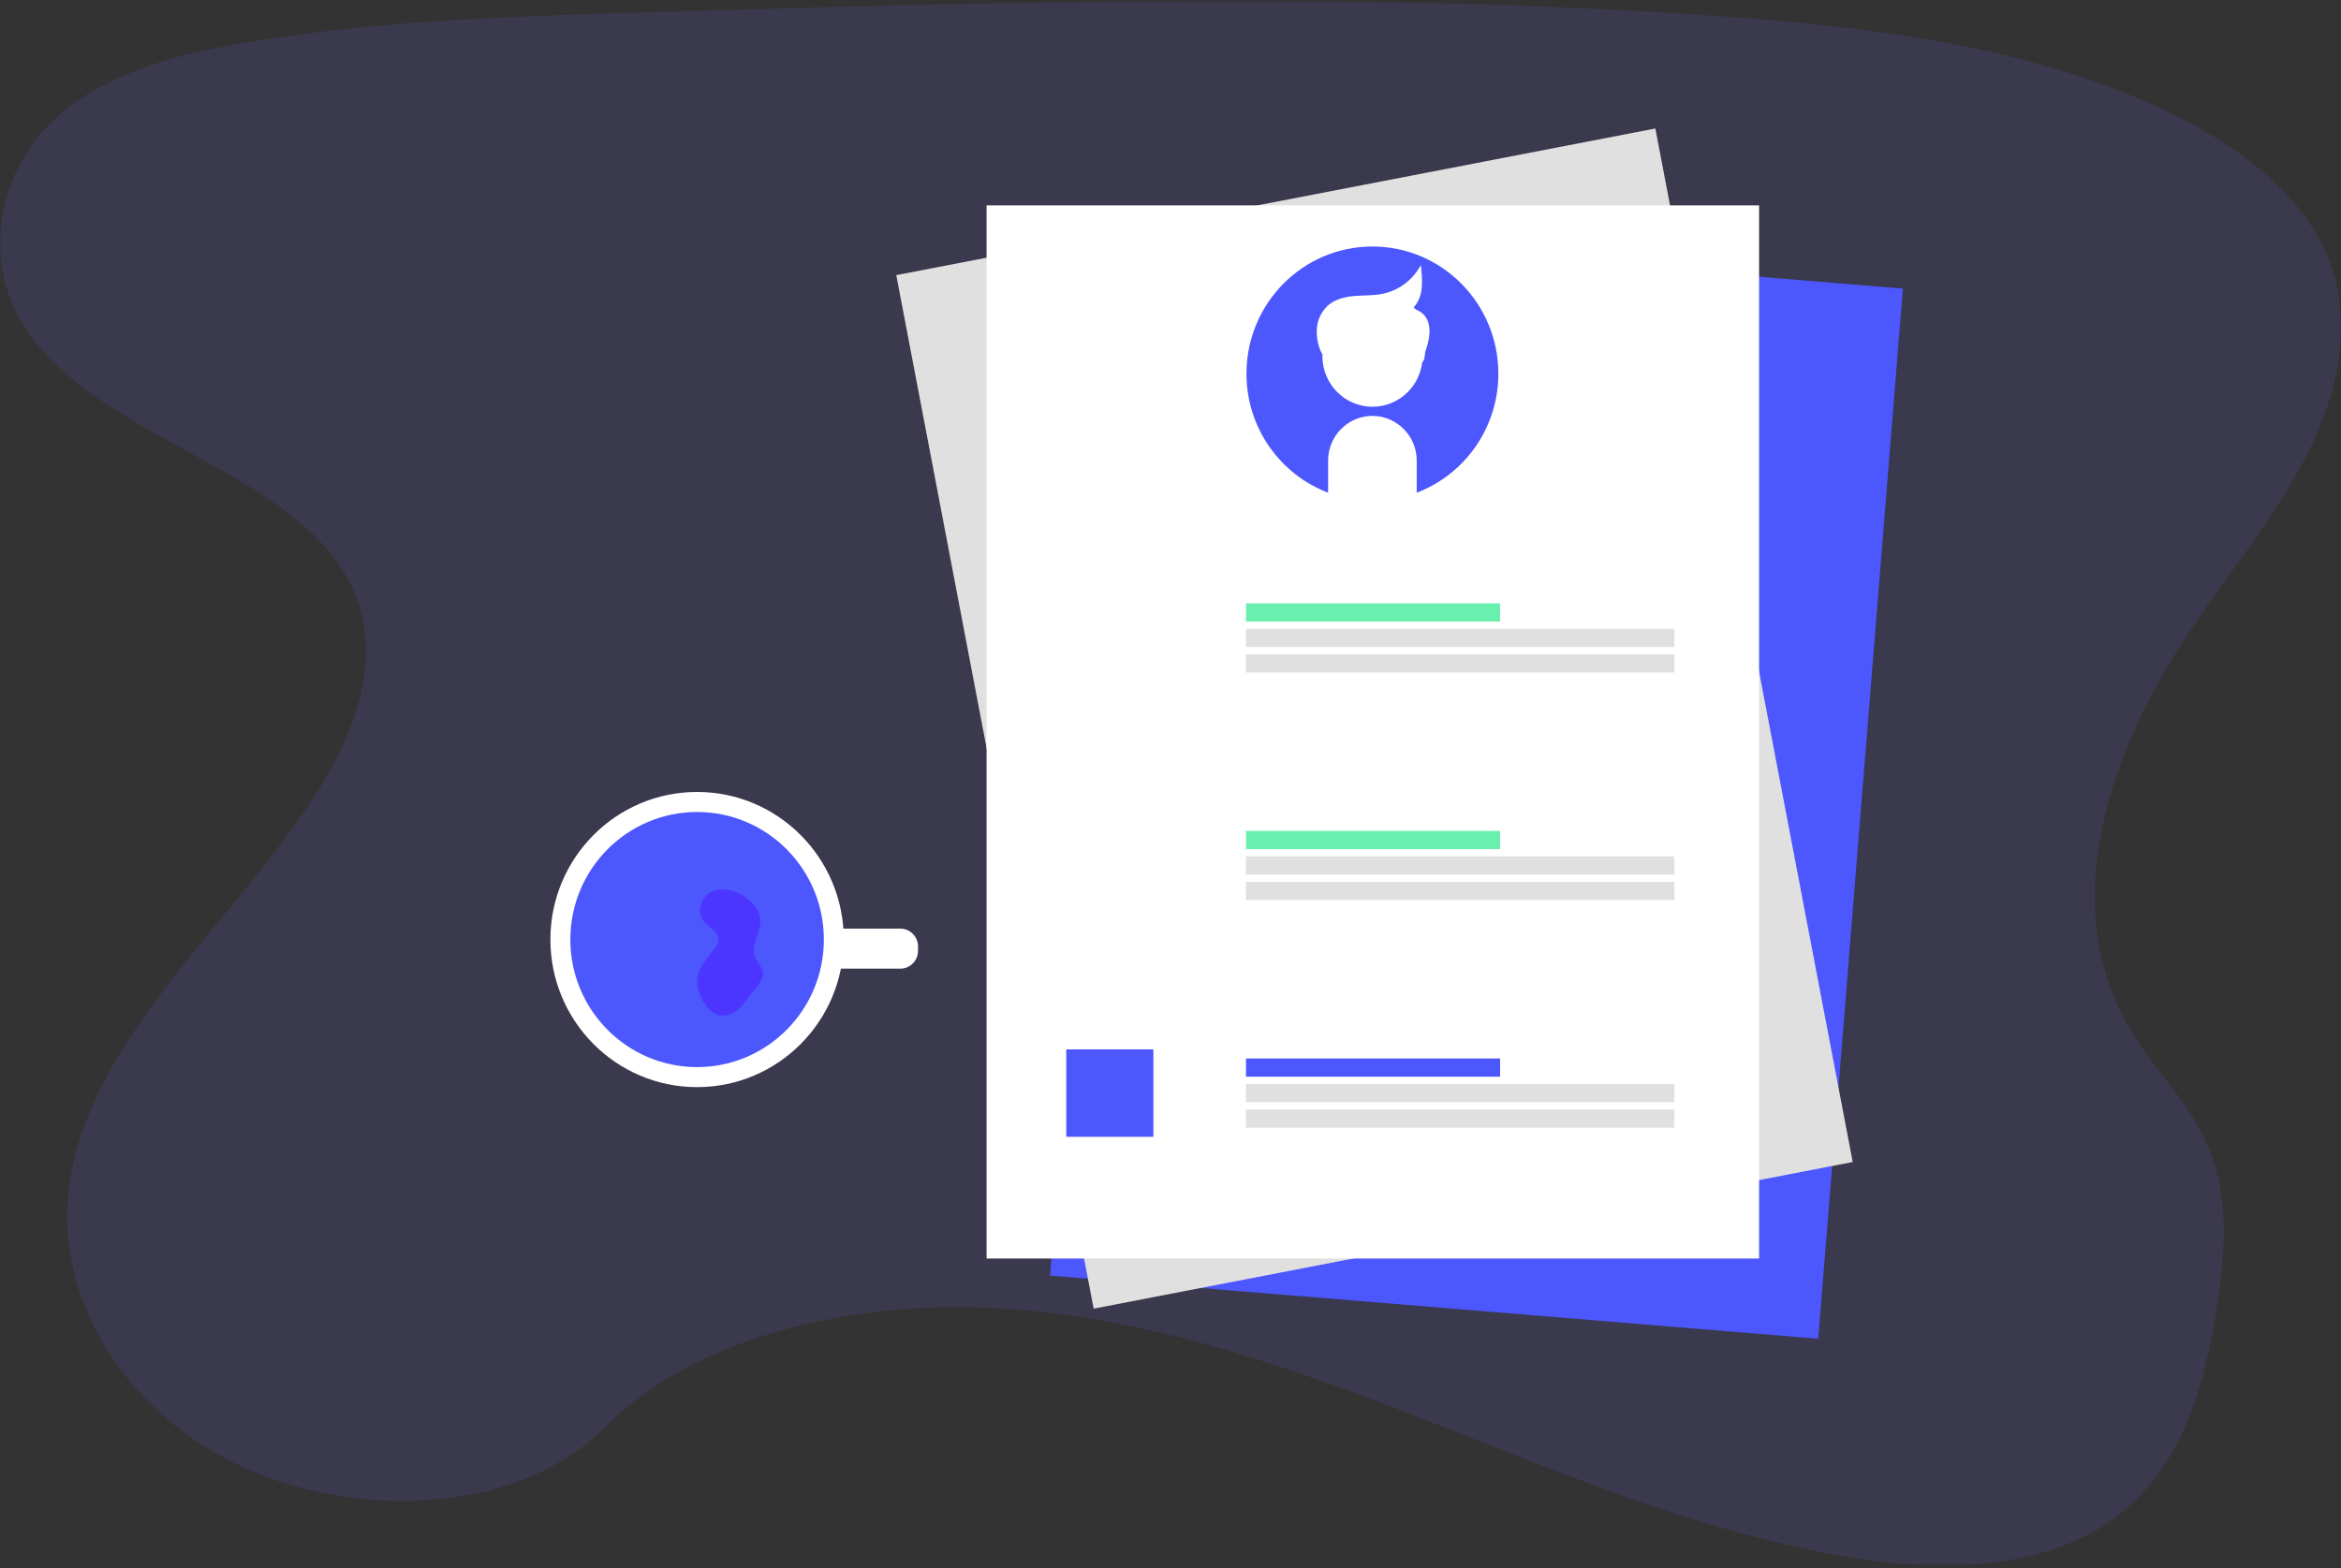 <?xml version="1.0" encoding="UTF-8"?> <svg xmlns="http://www.w3.org/2000/svg" xmlns:xlink="http://www.w3.org/1999/xlink" width="700px" height="469px" viewBox="0 0 700 469"><rect x="0" y="0" width="700" height="469" fill="#333333" stroke="none"/><!-- Generator: Sketch 53.2 (72643) - https://sketchapp.com --><title>Group</title><desc>Created with Sketch.</desc><defs><polygon id="path-1" points="0 0.764 700 0.764 700 468.764 0 468.764"></polygon><polygon id="path-3" points="0 367 412.787 367 412.787 0 0 0"></polygon></defs><g id="Page-1" stroke="none" stroke-width="1" fill="none" fill-rule="evenodd"><g id="mesures-dérogatoires" transform="translate(-9, -198)"><g id="Group" transform="translate(9, 198)"><g id="Group-3" opacity="0.132" transform="translate(350, 234.5) rotate(-180) translate(-350, -234.5) "><mask id="mask-2" fill="white"><use xlink:href="#path-1"></use></mask><g id="Clip-2"></g><path d="M406.703,77.927 C361.829,76.371 319.092,61.896 278.277,46.064 C237.462,30.232 197.038,12.688 153.232,4.301 C125.065,-1.098 92.845,-1.861 70.145,13.228 C48.301,27.746 41.245,52.809 37.447,76.068 C34.592,93.568 32.917,111.979 40.736,128.363 C46.166,139.732 55.809,149.291 62.456,160.183 C85.659,198.09 69.282,244.825 44.112,281.839 C32.321,299.197 18.631,315.761 9.534,334.24 C0.436,352.72 -3.759,373.896 4.24,392.778 C12.134,411.462 30.925,425.497 51.323,435.372 C92.677,455.388 141.448,461.129 189.002,464.377 C294.275,471.568 400.113,468.456 505.665,465.338 C544.724,464.179 583.962,463.013 622.388,456.975 C643.729,453.628 665.759,448.296 681.255,435.471 C700.92,419.174 705.798,391.575 692.617,371.137 C670.512,336.856 609.393,328.363 593.947,291.553 C585.439,271.307 594.177,248.749 606.538,229.972 C633.049,189.678 677.488,154.343 679.828,108.29 C681.441,76.675 660.075,44.985 627.042,30.021 C592.414,14.337 544.407,16.309 518.858,42.276 C492.553,69.013 446.327,79.297 406.703,77.927" id="Fill-1" fill="#6C63FF" mask="url(#mask-2)"></path></g><g id="Group-36" transform="translate(160, 38)"><polygon id="Fill-1" fill="#4C57FE" points="383.685 362.431 154 343.534 179.315 29.431 409 48.323"></polygon><polygon id="Fill-2" fill="#E0E0E0" points="334.98 0.431 108 44.296 167.02 353.431 394 309.562"></polygon><polygon id="Fill-3" fill="#FFFFFF" points="135 338.431 366 338.431 366 23.431 135 23.431"></polygon><g id="Group-35" transform="translate(0, 0.431)"><path d="M288.029,73.338 C288.029,52.337 271.172,35.303 250.374,35.303 C229.575,35.303 212.718,52.327 212.718,73.338 C212.691,89.33 222.642,103.632 237.624,109.125 L237.624,99.332 C237.618,92.256 243.316,86.503 250.374,86.458 C257.433,86.503 263.13,92.256 263.124,99.332 L263.124,109.13 C278.107,103.636 288.058,89.332 288.029,73.338" id="Fill-4" fill="#4C57FE"></path><path d="M250.398,53.493 C258.393,53.493 264.872,60.037 264.872,68.11 C264.872,76.183 258.393,82.727 250.398,82.727 C242.404,82.727 235.923,76.183 235.923,68.11 C235.923,60.037 242.404,53.493 250.398,53.493" id="Fill-6" fill="#FFFFFF"></path><path d="M250.398,53.493 C258.393,53.493 264.872,60.037 264.872,68.11 C264.872,76.183 258.393,82.727 250.398,82.727 C242.404,82.727 235.923,76.183 235.923,68.11 C235.923,60.037 242.404,53.493 250.398,53.493 Z" id="Stroke-8" stroke="#FFFFFF"></path><path d="M250.374,86.458 L250.374,86.458 C243.316,86.503 237.618,92.256 237.623,99.333 L237.623,109.13 C245.863,112.114 254.884,112.114 263.124,109.13 L263.124,99.333 C263.13,92.256 257.432,86.503 250.374,86.458" id="Fill-10" fill="#FFFFFF"></path><path d="M250.374,86.458 L250.374,86.458 C243.316,86.503 237.618,92.256 237.623,99.333 L237.623,109.13 C245.863,112.114 254.884,112.114 263.124,109.13 L263.124,99.333 C263.13,92.256 257.432,86.503 250.374,86.458 Z" id="Stroke-12" stroke="#FFFFFF"></path><g id="Group-17" transform="translate(234.071, 41.653)"><path d="M1.728,25.647 C0.565,23.374 0.033,20.831 0.186,18.281 C0.351,15.726 1.501,13.334 3.393,11.613 C5.502,9.798 8.36,9.158 11.122,8.936 C13.884,8.715 16.682,8.85 19.4,8.305 C23.946,7.37 27.927,4.644 30.446,0.737 C30.62,2.879 30.792,5.07 30.383,7.169 C29.976,9.268 28.9,11.358 27.084,12.466 C29.284,11.439 29.043,13.847 28.569,15.287 C29.659,16.615 32.304,16.837 32.439,18.556 C32.573,20.275 32.55,22.052 31.887,23.634 C31.224,25.219 31.935,28.016 30.235,28.136" id="Fill-14" fill="#FFFFFF"></path><path d="M1.728,25.647 C0.565,23.374 0.033,20.831 0.186,18.281 C0.351,15.726 1.501,13.334 3.393,11.613 C5.502,9.798 8.36,9.158 11.122,8.936 C13.884,8.715 16.682,8.85 19.4,8.305 C23.946,7.37 27.927,4.644 30.446,0.737 C30.62,2.879 30.792,5.07 30.383,7.169 C29.976,9.268 28.9,11.358 27.084,12.466 C29.284,11.439 29.043,13.847 28.569,15.287 C29.659,16.615 32.304,16.837 32.439,18.556 C32.573,20.275 32.55,22.052 31.887,23.634 C31.224,25.219 31.935,28.016 30.235,28.136" id="Stroke-16" stroke="#FFFFFF"></path></g><path d="M261.963,53.801 C261.963,53.801 272.048,54.692 264.873,69.828" id="Fill-18" fill="#FFFFFF"></path><mask id="mask-4" fill="white"><use xlink:href="#path-3"></use></mask><g id="Clip-21"></g><polygon id="Fill-20" fill="#4C57FE" mask="url(#mask-4)" points="158.833 301.59 184.884 301.59 184.884 275.452 158.833 275.452"></polygon><polygon id="Fill-22" fill="#69F0AE" mask="url(#mask-4)" points="212.569 147.478 288.555 147.478 288.555 142.03 212.569 142.03"></polygon><polygon id="Fill-23" fill="#E0E0E0" mask="url(#mask-4)" points="212.569 155.104 340.663 155.104 340.663 149.656 212.569 149.656"></polygon><polygon id="Fill-24" fill="#E0E0E0" mask="url(#mask-4)" points="212.569 162.725 340.663 162.725 340.663 157.278 212.569 157.278"></polygon><polygon id="Fill-25" fill="#69F0AE" mask="url(#mask-4)" points="212.569 215.551 288.555 215.551 288.555 210.102 212.569 210.102"></polygon><polygon id="Fill-26" fill="#E0E0E0" mask="url(#mask-4)" points="212.569 223.171 340.663 223.171 340.663 217.724 212.569 217.724"></polygon><polygon id="Fill-27" fill="#E0E0E0" mask="url(#mask-4)" points="212.569 230.797 340.663 230.797 340.663 225.349 212.569 225.349"></polygon><polygon id="Fill-28" fill="#4C57FE" mask="url(#mask-4)" points="212.569 283.619 288.555 283.619 288.555 278.171 212.569 278.171"></polygon><polygon id="Fill-29" fill="#E0E0E0" mask="url(#mask-4)" points="212.569 291.245 340.663 291.245 340.663 285.797 212.569 285.797"></polygon><polygon id="Fill-30" fill="#E0E0E0" mask="url(#mask-4)" points="212.569 298.871 340.663 298.871 340.663 293.423 212.569 293.423"></polygon><path d="M48.441,198.449 C24.217,198.449 4.578,218.213 4.578,242.593 C4.578,266.973 24.217,286.737 48.441,286.737 C72.664,286.737 92.303,266.973 92.303,242.593 C92.303,218.213 72.664,198.449 48.441,198.449 L48.441,198.449 Z M48.441,280.202 C27.806,280.202 11.079,263.368 11.079,242.598 C11.079,221.829 27.806,204.993 48.441,204.993 C69.075,204.993 85.802,221.819 85.802,242.603 C85.802,263.387 69.075,280.197 48.441,280.197 L48.441,280.202 Z" id="Fill-31" fill="#FFFFFF" mask="url(#mask-4)"></path><path d="M88.515,239.325 L109.183,239.325 C112.123,239.325 114.505,241.706 114.505,244.642 L114.505,245.986 C114.505,248.922 112.123,251.303 109.183,251.303 L88.515,251.303 L88.515,239.325 Z" id="Fill-32" fill="#FFFFFF" mask="url(#mask-4)"></path><path d="M48.445,204.443 C69.379,204.443 86.348,221.523 86.348,242.594 C86.348,263.663 69.379,280.743 48.445,280.743 C27.512,280.743 10.543,263.663 10.543,242.594 C10.543,221.523 27.512,204.443 48.445,204.443" id="Fill-33" fill="#4C57FE" mask="url(#mask-4)"></path><path d="M52.678,228.368 C49.723,229.914 48.295,234.168 50.26,236.884 C51.043,237.963 52.194,238.677 53.196,239.567 C54.197,240.456 55.043,241.699 54.869,243.024 C54.699,243.83 54.323,244.581 53.781,245.202 C51.792,247.833 49.34,250.331 48.696,253.57 C48.117,256.508 49.18,259.583 50.912,262.024 C51.88,263.411 53.181,264.697 54.821,265.141 C56.635,265.625 58.598,264.985 60.141,263.88 C61.684,262.773 62.821,261.246 63.953,259.742 L66.589,256.243 C67.31,255.276 68.04,254.246 68.118,253.048 C68.21,250.989 66.279,249.448 65.622,247.499 C64.403,243.884 67.764,240.148 67.314,236.354 C66.623,230.62 57.771,225.685 52.678,228.368" id="Fill-34" fill="#4C35FE" mask="url(#mask-4)"></path></g></g></g></g></g></svg> 